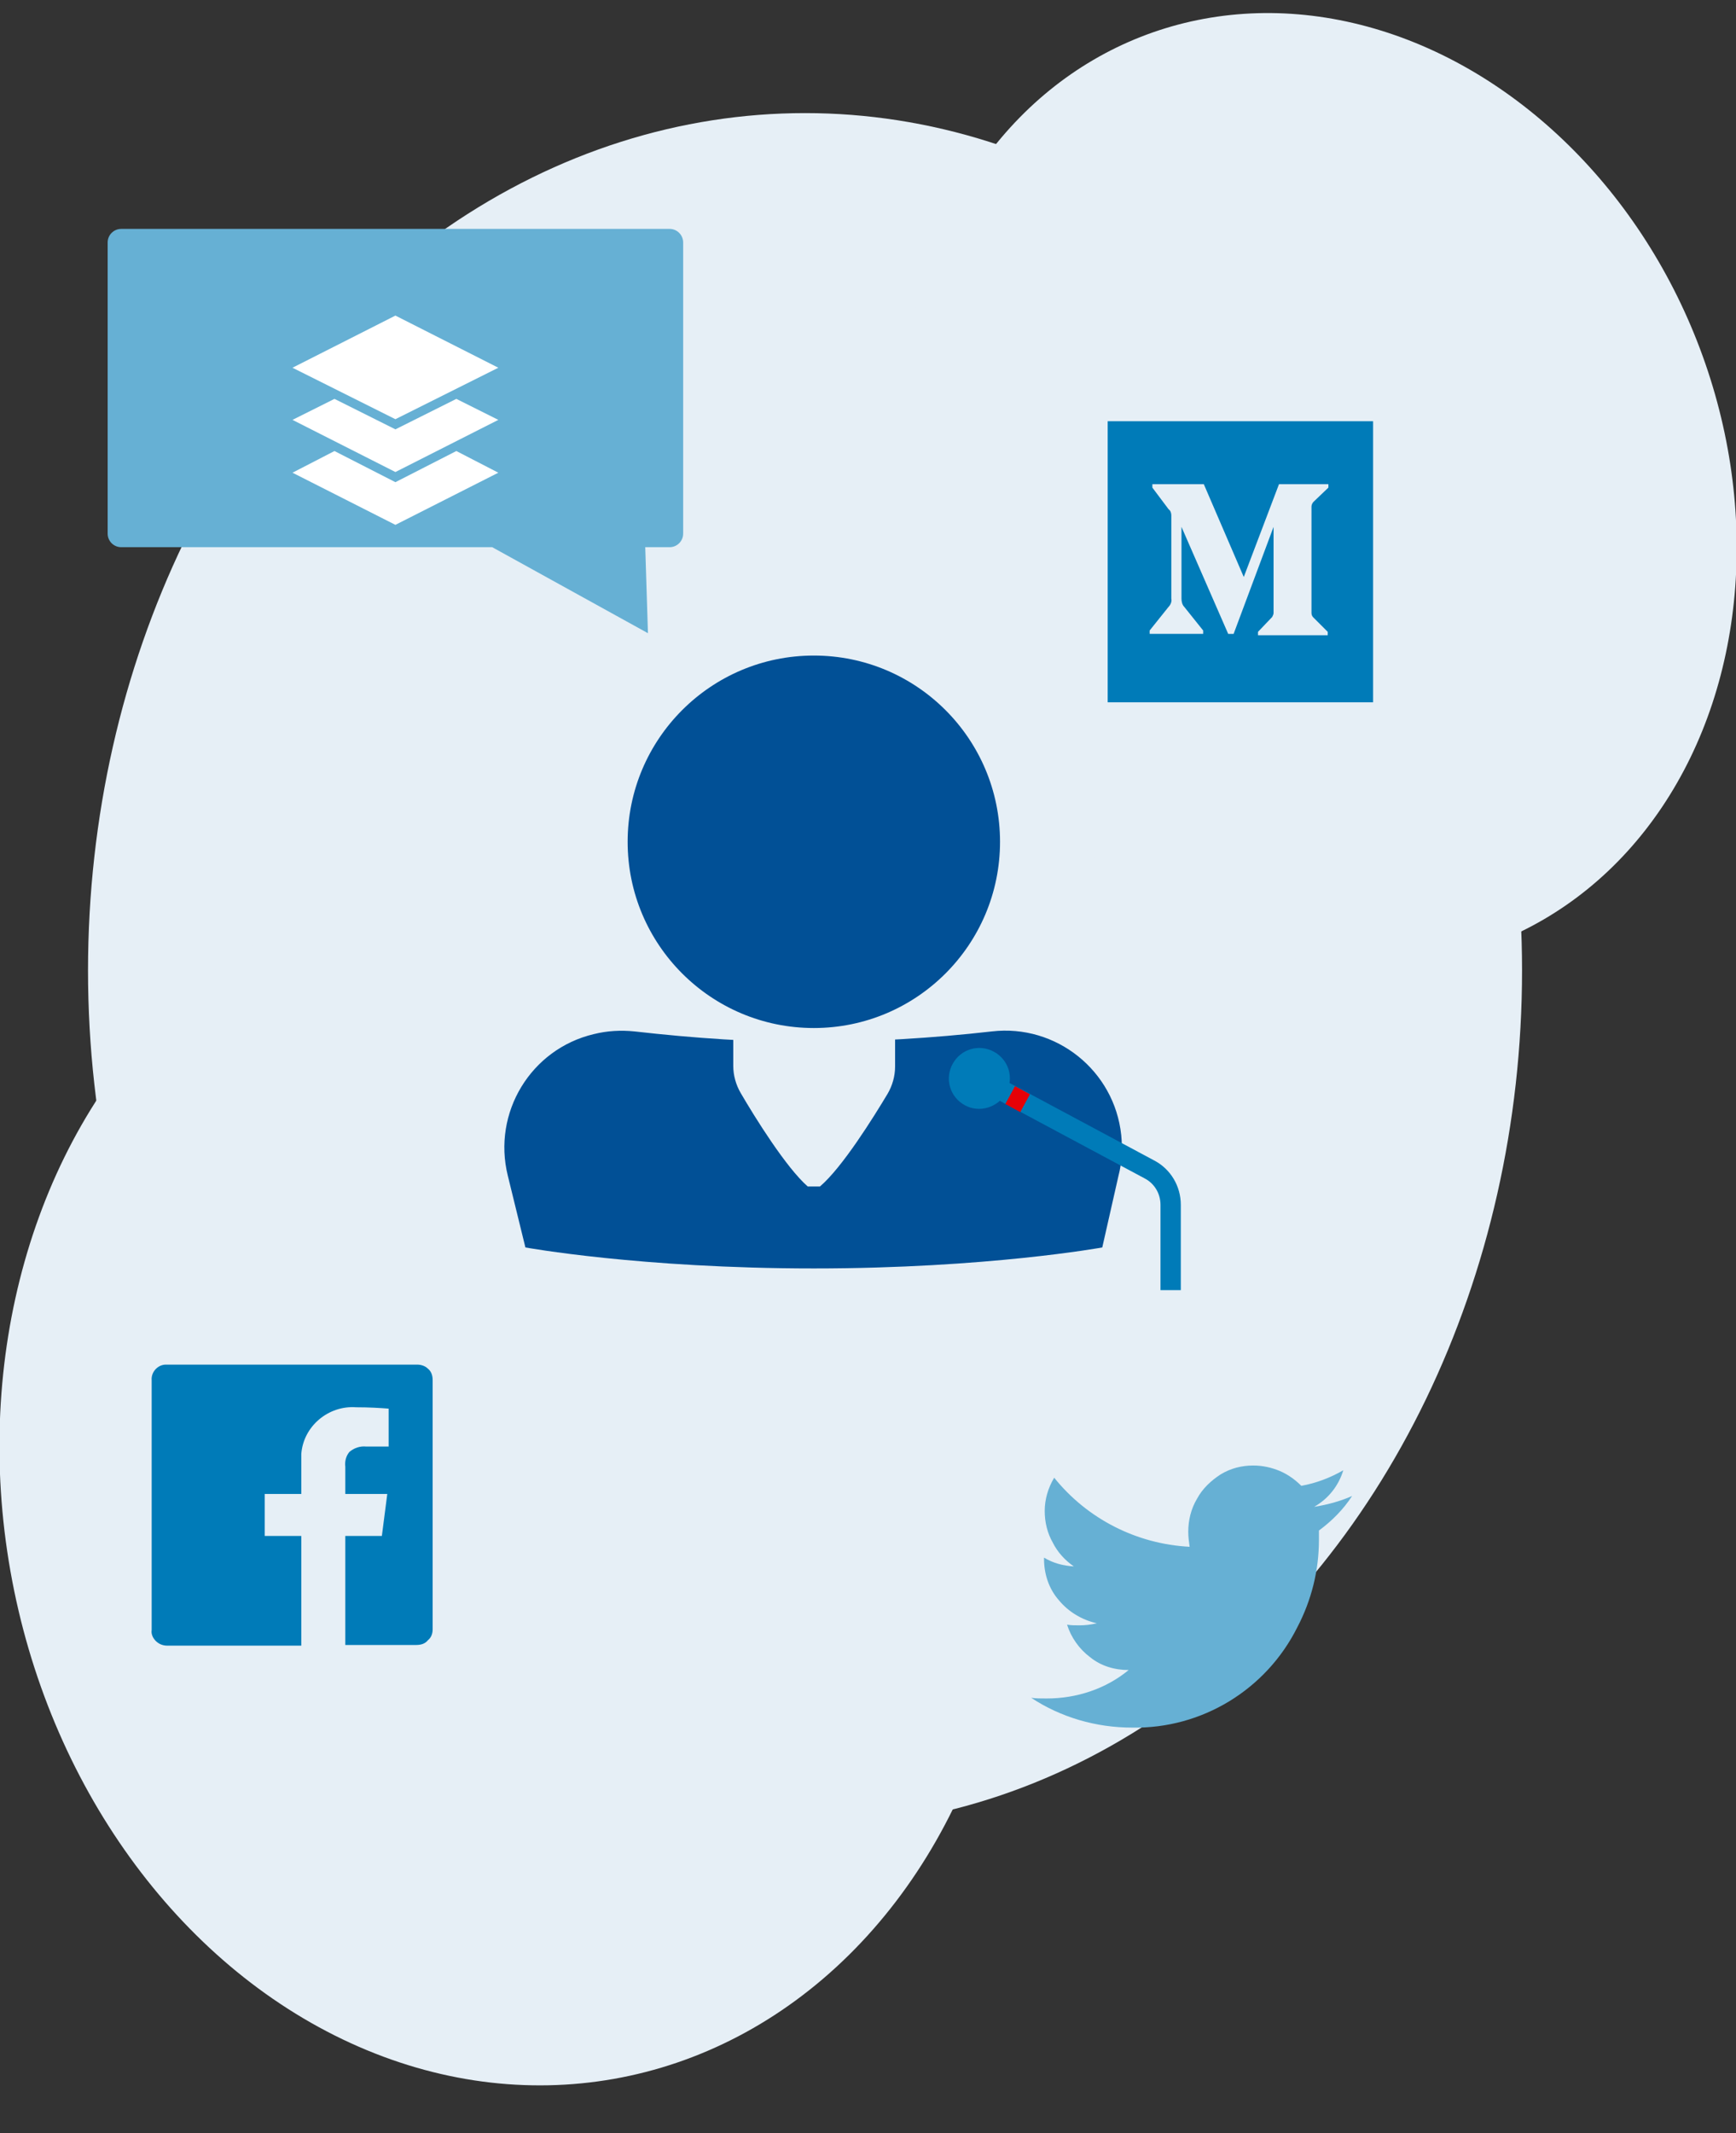 <?xml version="1.0" encoding="utf-8"?>
<!-- Generator: Adobe Illustrator 23.0.3, SVG Export Plug-In . SVG Version: 6.00 Build 0)  -->
<svg version="1.1" id="Layer_1" xmlns="http://www.w3.org/2000/svg" xmlns:xlink="http://www.w3.org/1999/xlink" x="0px" y="0px"
	 viewBox="0 -2 256.4 315" style="enable-background:new 0 -2 256.4 315;" xml:space="preserve">
<rect x="0" y="-2" width="256.4" height="315" fill="#333333" stroke="none"/>
<style type="text/css">
	.st0{fill:#E6EFF6;}
	.st1{fill:#007BB8;}
	.st2{fill:#66B0D4;}
	.st3{fill:#015096;}
	.st4{fill:none;stroke:#007BB8;stroke-width:3;stroke-linejoin:round;}
	.st5{fill:none;stroke:#E60107;stroke-width:3;stroke-linejoin:round;}
	.st6{fill:#FFFFFF;}
</style>
<g id="bgs">
	<ellipse class="st0" cx="118.9" cy="141.3" rx="105.9" ry="126.6"/>
	<ellipse transform="matrix(0.985 -0.174 0.174 0.985 -36.69 16.451)" class="st0" cx="75.2" cy="216.9" rx="74.7" ry="89.3"/>
	<ellipse  id="bg1" transform="matrix(0.931 -0.366 0.366 0.931 -12.225 76.1)" class="st0" cx="194.7" cy="70.3" rx="60" ry="71.8"/>
		<animateTransform
		attributeName="transform"
		type="translate"
		begin="0s"
		dur="6s"
		repeatCount="indefinite"
		values="0 0;	0 10;	0 0;"
		keyTimes="0;	0.5;	1"
		calcMode="paced"
		xlink:href="#bg1"
	/>
	<animateTransform
		attributeName="transform"
		type="translate"
		begin="0s"
		dur="6s"
		repeatCount="indefinite"
		values="0 0;	0 5;	0 0;"
		keyTimes="0;	0.5;	1"
		calcMode="paced"
	/>
/</g>
<g id="alltheblues">
	<g id="thesocials">
		<path id="fb" class="st1" d="M63.9,238.6c0,0.6-0.2,1.2-0.7,1.6c-0.4,0.5-1,0.7-1.7,0.7H51v-16.1h5.4l0.8-6.2H51v-4
			c-0.1-0.8,0.1-1.6,0.6-2.2c0.7-0.6,1.6-0.9,2.5-0.8h3.3v-5.6c-1.3-0.1-2.9-0.2-4.8-0.2c-4.1-0.3-7.8,2.8-8.1,6.9
			c0,0.4,0,0.9,0,1.3v4.6h-5.4v6.2h5.4V241H24.7c-0.6,0-1.2-0.2-1.7-0.7c-0.4-0.4-0.7-1-0.6-1.6v-36.9c-0.1-1.2,0.9-2.3,2.1-2.3
			c0.1,0,0.1,0,0.2,0h36.9c0.6,0,1.2,0.2,1.6,0.6c0.5,0.4,0.7,1,0.7,1.7V238.6z"/>
		<path id="mb" class="st1" d="M163.6,60.2h39.2v41.5h-39.2V60.2z M196.2,70v-0.5h-7.3l-5.2,13.7l-5.9-13.7h-7.6V70l2.4,3.2
			c0.3,0.2,0.4,0.6,0.4,0.9v12.3c0.1,0.4-0.1,0.9-0.4,1.2l-2.8,3.5v0.5h7.9v-0.5l-2.8-3.5c-0.3-0.3-0.4-0.8-0.4-1.2V75.8l6.9,15.8
			h0.8l5.9-15.8v12.7c0,0.2-0.1,0.4-0.2,0.6l-2.1,2.2v0.5h10.3v-0.5l-2.1-2.1c-0.2-0.2-0.3-0.4-0.3-0.7V72.8c0-0.2,0.1-0.5,0.3-0.7
			L196.2,70z"/>
		<path id="tw" class="st2" d="M194.8,225.4c0,4.5-1.1,8.9-3.2,12.9c-4.6,9.2-14.1,15-24.4,14.8c-5.3,0-10.5-1.5-14.9-4.4
			c0.7,0.1,1.4,0.1,2.3,0.1c4.4,0,8.7-1.4,12.1-4.2c-2.1,0-4.1-0.6-5.7-1.9c-1.6-1.2-2.8-2.9-3.4-4.8c0.6,0.1,1.2,0.1,1.8,0.1
			c0.9,0,1.7-0.1,2.6-0.3c-2.2-0.5-4.2-1.7-5.6-3.4c-1.5-1.7-2.2-3.9-2.2-6.1v-0.2c1.3,0.8,2.8,1.2,4.4,1.3
			c-1.3-0.9-2.4-2.1-3.1-3.5c-0.8-1.4-1.2-3-1.2-4.7c0-1.7,0.5-3.4,1.4-4.9c4.9,6.1,12.2,9.8,20,10.2c-0.1-0.7-0.2-1.5-0.2-2.2
			c0-1.7,0.4-3.4,1.3-4.9c0.8-1.5,2.1-2.7,3.5-3.6c1.5-0.9,3.1-1.3,4.8-1.3c1.4,0,2.7,0.3,3.9,0.8c1.2,0.5,2.3,1.3,3.2,2.2
			c2.2-0.4,4.3-1.2,6.2-2.3c-0.7,2.3-2.2,4.2-4.3,5.4c1.9-0.3,3.8-0.8,5.6-1.6c-1.3,2-3,3.7-4.9,5.1
			C194.8,224.6,194.8,225,194.8,225.4z"/>
		<animateTransform
			attributeName="transform"
			type="translate"
			begin="0s"
			dur="6s"
			repeatCount="indefinite"
			values="0 0;	0 -8;	0 0;"
			keyTimes="0;	0.5;	1"
			calcMode="paced"
			xlink:href="#tw"

		/>
	</g>
	<g id="man">
		<circle class="st3" cx="120.2" cy="122.3" r="27.5"/>
		<path class="st3" d="M162.8,182.2c0,0-17,3.1-42.6,3.1s-42.6-3.1-42.6-3.1l-2.6-10.6c-2.3-9.3,3.4-18.7,12.7-20.9
			c2-0.5,4-0.6,6-0.4c8.8,1,17.6,1.6,26.4,1.6c8.8-0.1,17.6-0.6,26.4-1.6c9.5-1.1,18.1,5.8,19.1,15.3c0.2,2,0.1,4.1-0.4,6
			L162.8,182.2z"/>
		<path class="st0" d="M121.1,173.2h-1.8c-3.2-2.8-7.8-10.2-9.9-13.8c-0.7-1.2-1.1-2.6-1.1-4V151h23.9v4.5c0,1.4-0.4,2.8-1.1,4
			C129,163,124.4,170.4,121.1,173.2z"/>
		<path id="gravata" class="st1">
			 <animate 
      			attributeName="d" 
      			dur="6s" 
      			repeatCount="indefinite"
				keyTimes=" 0; 0.1; 0.2; 1"

				values="M122.2,160.7c1.6-0.8,2.8-2.4,2.8-4.3c0-2.6-2.1-4.8-4.8-4.8c-2.6,0-4.8,2.1-4.8,4.8c0,1.9,1.1,3.6,2.8,4.3
				l-4.3,9c0,0,2.7,11.7,3.4,20.1h5.8c0.8-8.8,3.5-20.1,3.5-20.1L122.2,160.7z;
			
				M122.2,161.7c1.6-0.8,2.8-2.4,2.8-4.3c0-2.6-2.1-4.8-4.8-4.8c-2.6,0-4.8,2.1-4.8,4.8c0,1.9,1.1,3.6,2.8,4.3
				l-4.3,9c0,0,4.3,16.2,7,20.1h5.9c-1.9-8.7-0.1-20.1-0.1-20.1L122.2,161.7z;

				M122.2,160.7c1.6-0.8,2.8-2.4,2.8-4.3c0-2.6-2.1-4.8-4.8-4.8c-2.6,0-4.8,2.1-4.8,4.8c0,1.9,1.1,3.6,2.8,4.3
				l-4.3,9c0,0,2.7,11.7,3.4,20.1h5.8c0.8-8.8,3.5-20.1,3.5-20.1L122.2,160.7z;

				M122.2,160.7c1.6-0.8,2.8-2.4,2.8-4.3c0-2.6-2.1-4.8-4.8-4.8c-2.6,0-4.8,2.1-4.8,4.8c0,1.9,1.1,3.6,2.8,4.3
				l-4.3,9c0,0,2.7,11.7,3.4,20.1h5.8c0.8-8.8,3.5-20.1,3.5-20.1L122.2,160.7z
			"/>
		</path>

		<g>
			<path class="st1" d="M142.5,161.2c-2.2-1.2-3-3.9-1.8-6.1c1.2-2.2,3.9-3,6.1-1.8c2.2,1.2,3,3.9,1.8,6.1
			C147.4,161.5,144.7,162.4,142.5,161.2C142.5,161.2,142.5,161.2,142.5,161.2z"/>
			<path class="st4" d="M144.4,157.1l25.4,13.6c1.9,1,3.1,3,3.1,5.2v12.6"/>
			<line class="st5" x1="149.2" y1="159.7" x2="151.4" y2="160.9"/>

			<animateTransform
				attributeName="transform"
				type="translate"
				begin="0s"
				dur="6s"
				repeatCount="indefinite"
				values="0 0;	2 0;	0 0;	0 0"
				keyTimes=" 0; 	0.1; 	0.2; 	1"
			/>
		</g>
	</g>
	<g id="bubble">
		<path class="st2" d="M98.9,78.8h-3.6l0.4,12.7l-23-12.7H17.9c-1.1,0-2-0.9-2-2v-43c0-1.1,0.9-2,2-2h81c1.1,0,2,0.9,2,2v43
			C100.9,77.9,100,78.8,98.9,78.8z"/>
		<g id="whitelayers">
			<polygon class="st6" points="58.4,69.2 49.4,64.6 43.2,67.8 58.4,75.5 73.6,67.8 67.4,64.6 			"/>
			<polygon class="st6" points="58.4,59.9 43.2,52.3 58.4,44.6 73.6,52.3 			"/>
			<polygon class="st6" points="58.4,61.4 49.4,56.9 43.2,60 58.4,67.7 73.6,60 67.4,56.9 			"/>

			<animateTransform
				attributeName="transform"
				type="translate"
				begin="0s"
				dur="6s"
				repeatCount="indefinite"
				values="0 0;	0 -8;	0 0;"
				keyTimes="0;	0.5;	1"
				calcMode="paced"
			/>
		</g>
	</g>

		<animateTransform
		attributeName="transform"
		type="translate"
		begin="0s"
		dur="6s"
		repeatCount="indefinite"
		values="0 0;	0 -4;	0 0;"
		keyTimes="0;	0.5;	1"
		calcMode="paced"
	/>
</g>
</svg>
